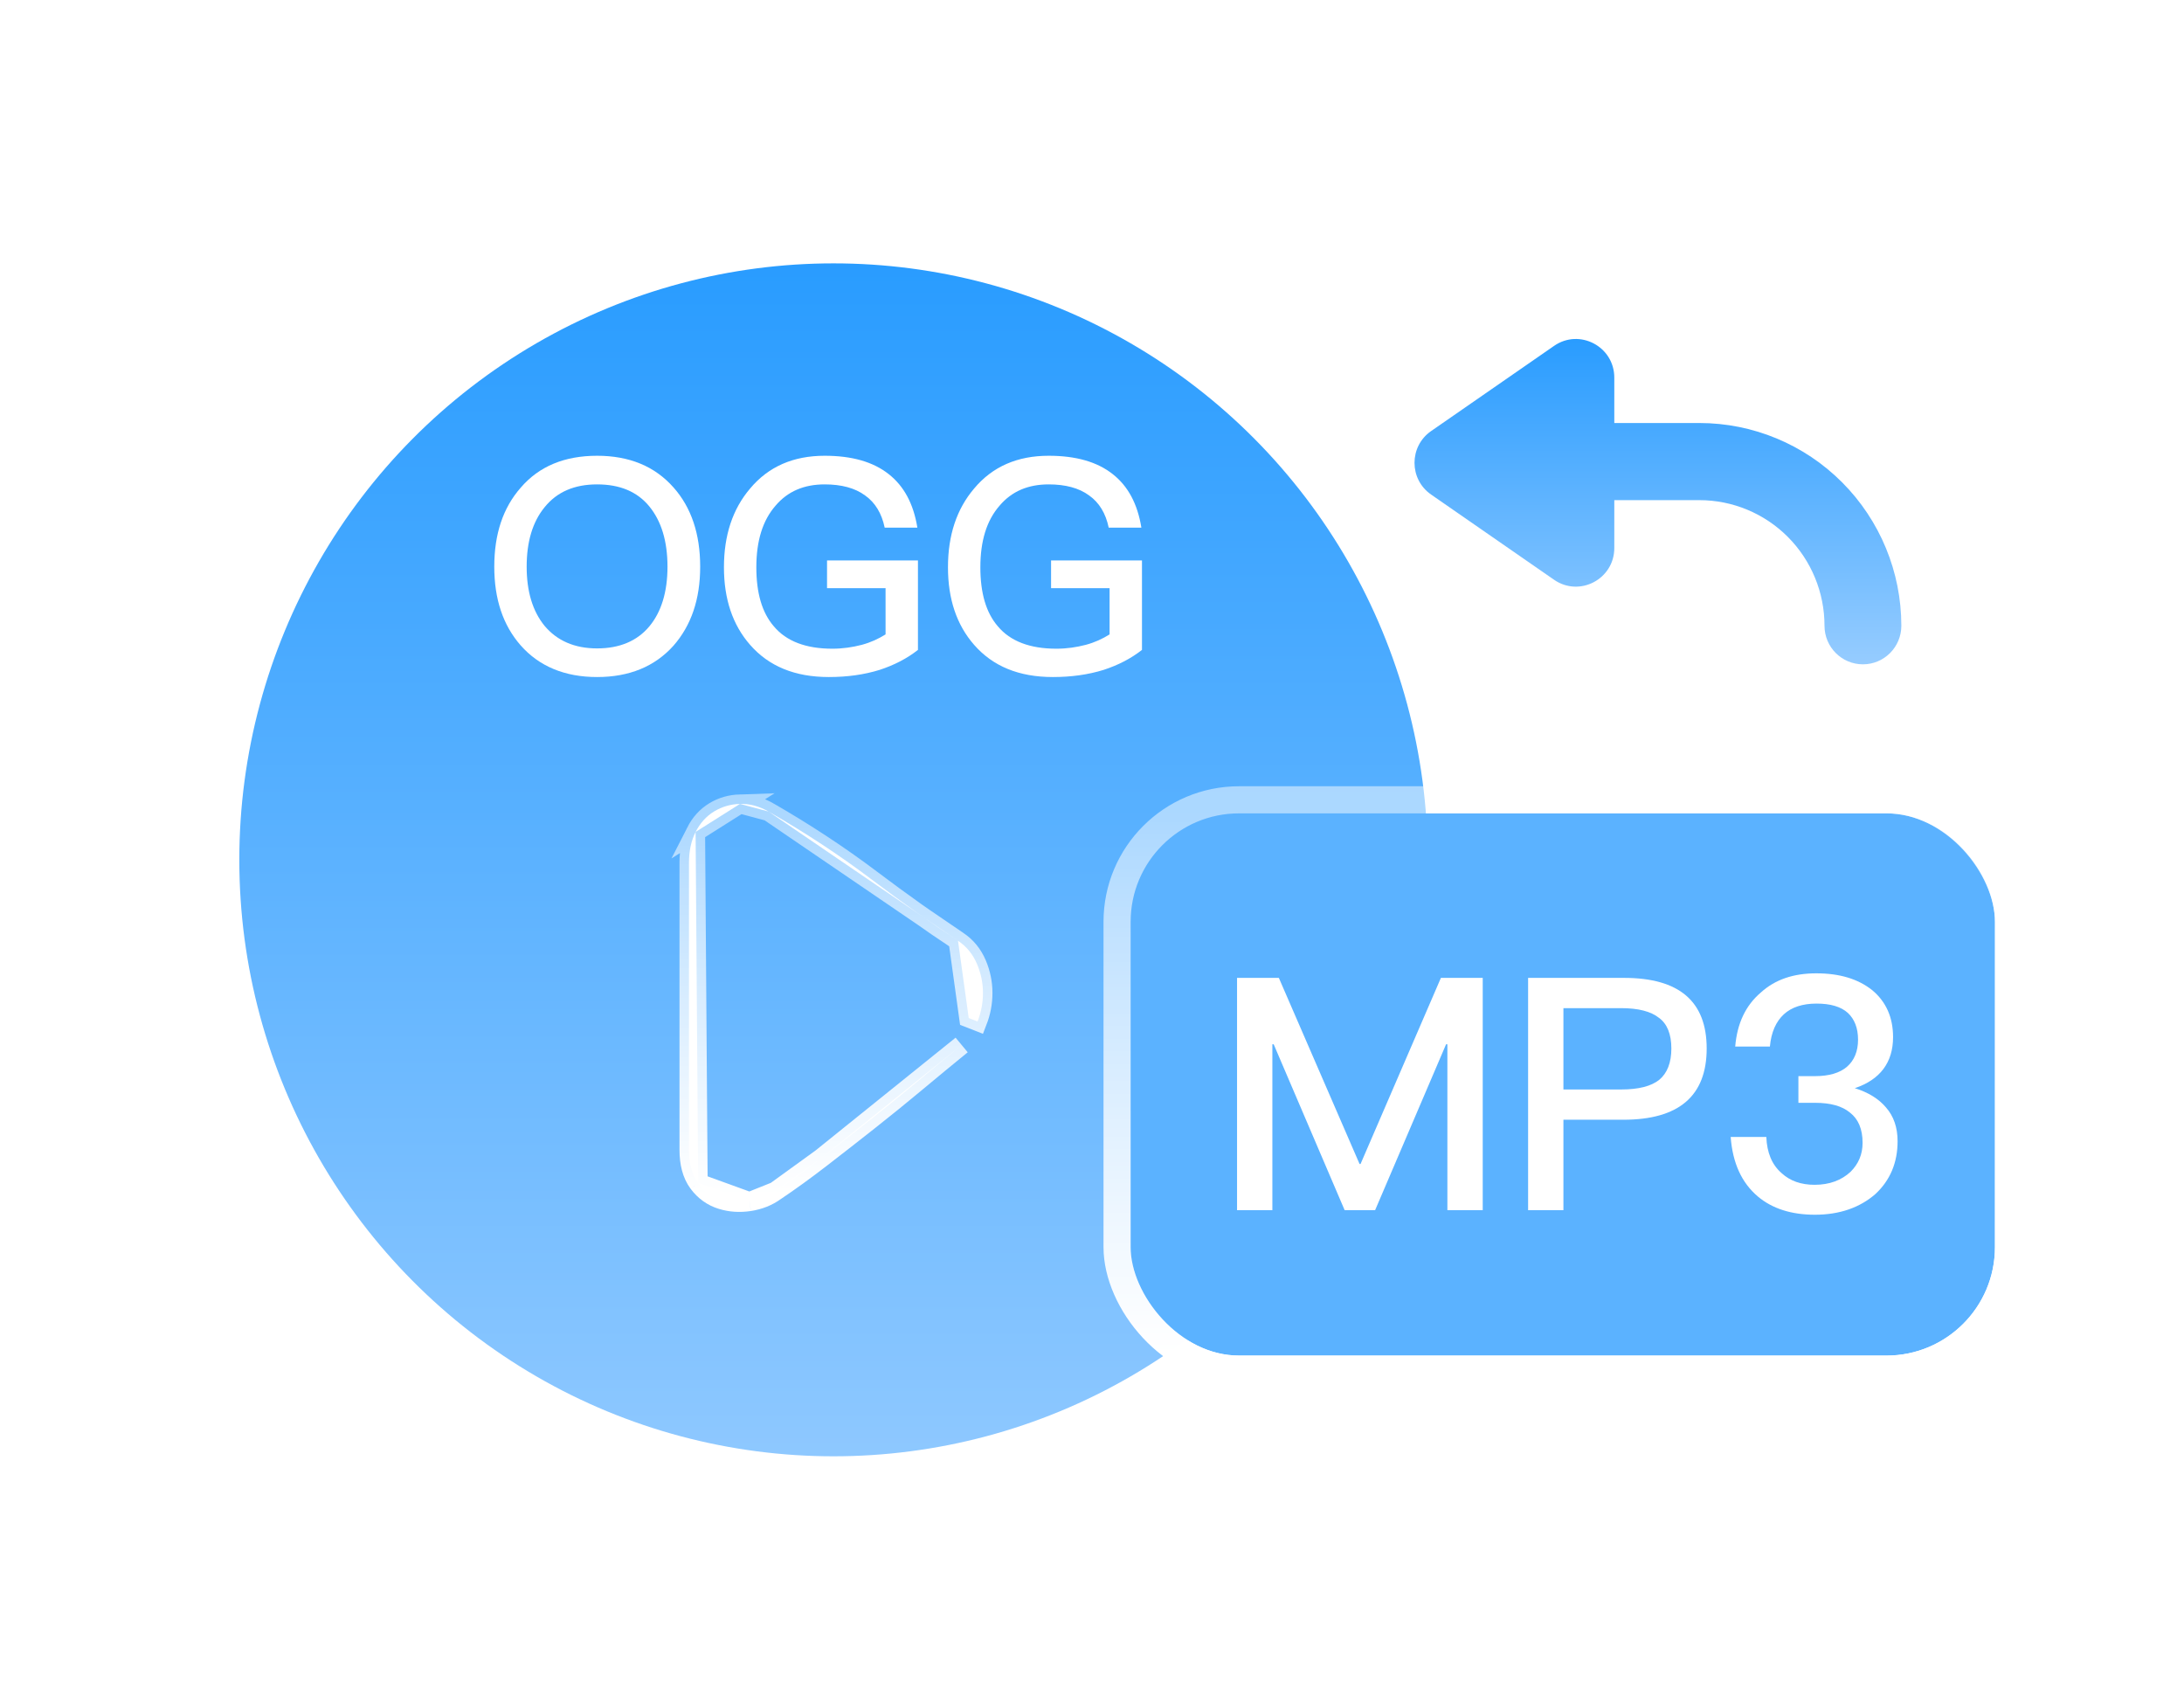 <svg width="94" height="73" viewBox="0 0 94 73" fill="none" xmlns="http://www.w3.org/2000/svg">
<rect opacity="0.01" x="1" width="93" height="70" fill="#D8D8D8"/>
<g filter="url(#filter0_d_1815_952)">
<ellipse cx="35.875" cy="35" rx="25.575" ry="25.667" fill="url(#paint0_linear_1815_952)"/>
</g>
<path fill-rule="evenodd" clip-rule="evenodd" d="M22.412 20.985C23.205 20.061 24.305 19.612 25.699 19.612C27.08 19.612 28.179 20.061 28.985 20.972C29.752 21.832 30.136 22.974 30.136 24.386C30.136 25.785 29.752 26.914 28.985 27.787C28.179 28.685 27.08 29.134 25.699 29.134C24.305 29.134 23.205 28.672 22.412 27.774C21.645 26.901 21.274 25.772 21.274 24.386C21.274 22.987 21.645 21.858 22.412 20.985ZM27.949 21.794C27.425 21.152 26.671 20.844 25.699 20.844C24.727 20.844 23.972 21.165 23.435 21.832C22.924 22.461 22.668 23.308 22.668 24.386C22.668 25.451 22.924 26.298 23.435 26.927C23.972 27.569 24.727 27.902 25.699 27.902C26.671 27.902 27.425 27.581 27.949 26.953C28.461 26.337 28.729 25.477 28.729 24.386C28.729 23.282 28.461 22.422 27.949 21.794Z" fill="white"/>
<path d="M35.494 19.612C34.151 19.612 33.077 20.074 32.284 21.023C31.53 21.909 31.159 23.038 31.159 24.412C31.159 25.772 31.53 26.888 32.284 27.748C33.09 28.672 34.215 29.134 35.673 29.134C36.466 29.134 37.195 29.032 37.86 28.826C38.486 28.621 39.036 28.338 39.509 27.966V24.116H35.596V25.31H38.115V27.299C37.808 27.491 37.476 27.645 37.092 27.748C36.696 27.851 36.274 27.915 35.826 27.915C34.688 27.915 33.844 27.594 33.307 26.953C32.796 26.362 32.553 25.515 32.553 24.412C32.553 23.282 32.821 22.397 33.384 21.755C33.908 21.139 34.612 20.844 35.494 20.844C36.21 20.844 36.798 20.998 37.233 21.319C37.668 21.627 37.949 22.089 38.077 22.705H39.484C39.317 21.678 38.908 20.921 38.256 20.407C37.578 19.869 36.658 19.612 35.494 19.612Z" fill="white"/>
<path d="M45.136 19.612C43.793 19.612 42.719 20.074 41.926 21.023C41.172 21.909 40.801 23.038 40.801 24.412C40.801 25.772 41.172 26.888 41.926 27.748C42.732 28.672 43.857 29.134 45.315 29.134C46.108 29.134 46.837 29.032 47.501 28.826C48.128 28.621 48.678 28.338 49.151 27.966V24.116H45.238V25.31H47.757V27.299C47.45 27.491 47.118 27.645 46.734 27.748C46.338 27.851 45.916 27.915 45.468 27.915C44.33 27.915 43.486 27.594 42.949 26.953C42.438 26.362 42.195 25.515 42.195 24.412C42.195 23.282 42.463 22.397 43.026 21.755C43.55 21.139 44.253 20.844 45.136 20.844C45.852 20.844 46.44 20.998 46.875 21.319C47.31 21.627 47.591 22.089 47.719 22.705H49.125C48.959 21.678 48.55 20.921 47.898 20.407C47.22 19.869 46.299 19.612 45.136 19.612Z" fill="white"/>
<path d="M41.384 44.972L41.378 44.977C40.732 45.503 40.09 46.033 39.452 46.566C38.778 47.129 38.094 47.683 37.402 48.229C36.718 48.769 36.031 49.306 35.34 49.839L41.384 44.972ZM41.384 44.972L41.39 44.967L41.384 44.972ZM41.233 40.482L41.233 40.483C41.602 40.727 41.874 41.066 42.052 41.484C42.221 41.883 42.307 42.298 42.307 42.725C42.307 43.148 42.23 43.56 42.075 43.957C42.075 43.957 42.075 43.957 42.075 43.957L41.694 43.808L41.233 40.482ZM41.233 40.482C40.079 39.723 38.831 38.837 37.488 37.824C36.126 36.797 34.658 35.831 33.086 34.926L33.086 34.926M41.233 40.482L33.086 34.926M33.086 34.926L33.084 34.924M33.086 34.926L33.084 34.924M33.084 34.924C32.685 34.698 32.271 34.579 31.849 34.593L33.084 34.924ZM29.939 35.8L29.939 35.8C30.131 35.423 30.397 35.122 30.742 34.914C31.077 34.711 31.449 34.606 31.849 34.593L29.939 35.8ZM29.939 35.8L29.939 35.801M29.939 35.8L29.939 35.801M29.939 35.801C29.744 36.186 29.654 36.63 29.654 37.117V49.483C29.654 50.038 29.769 50.528 30.049 50.907L30.049 50.907M29.939 35.801L30.049 50.907M30.049 50.907C30.309 51.257 30.646 51.503 31.056 51.628C31.441 51.747 31.843 51.771 32.257 51.708L32.258 51.708M30.049 50.907L32.258 51.708M32.258 51.708C32.672 51.644 33.048 51.498 33.375 51.261M32.258 51.708L33.375 51.261M33.375 51.261C34.001 50.842 34.655 50.367 35.34 49.839L33.375 51.261Z" fill="white" stroke="url(#paint1_linear_1815_952)" stroke-width="0.817"/>
<path fill-rule="evenodd" clip-rule="evenodd" d="M61.595 21.281C60.643 20.622 60.643 19.21 61.595 18.55L66.887 14.884C67.984 14.123 69.48 14.912 69.48 16.249V18.203H73.141C75.447 18.203 77.658 19.123 79.288 20.759C80.918 22.395 81.834 24.614 81.834 26.927C81.834 27.844 81.094 28.587 80.181 28.587C79.267 28.587 78.527 27.844 78.527 26.927C78.527 25.494 77.96 24.119 76.95 23.105C75.94 22.092 74.57 21.522 73.141 21.522H69.48V23.582C69.48 24.92 67.984 25.708 66.887 24.948L61.595 21.281Z" fill="url(#paint2_linear_1815_952)"/>
<g filter="url(#filter1_b_1815_952)">
<rect x="48.663" y="35" width="37.2" height="23.333" rx="4.667" fill="#5BB2FF"/>
<rect x="48.079" y="34.417" width="38.367" height="24.5" rx="5.25" stroke="url(#paint3_linear_1815_952)" stroke-width="1.167"/>
</g>
<path d="M53.243 42.08V52.076H54.763V44.936H54.819L57.874 52.076H59.185L62.24 44.936H62.296V52.076H63.817V42.08H62.017L58.558 50.088H58.516L55.042 42.08H53.243Z" fill="white"/>
<path fill-rule="evenodd" clip-rule="evenodd" d="M65.77 52.076V42.08H69.899C72.27 42.08 73.456 43.088 73.456 45.118C73.456 47.162 72.257 48.184 69.871 48.184H67.29V52.076H65.77ZM69.773 43.382H67.29V46.882H69.773C70.527 46.882 71.071 46.742 71.419 46.462C71.754 46.182 71.936 45.734 71.936 45.118C71.936 44.502 71.754 44.054 71.406 43.802C71.057 43.522 70.513 43.382 69.773 43.382Z" fill="white"/>
<path d="M78.171 41.884C77.195 41.884 76.4 42.15 75.786 42.71C75.13 43.27 74.767 44.04 74.684 45.034H76.177C76.232 44.418 76.442 43.956 76.776 43.648C77.111 43.34 77.585 43.186 78.185 43.186C78.771 43.186 79.231 43.312 79.538 43.592C79.817 43.858 79.971 44.236 79.971 44.74C79.971 45.244 79.803 45.636 79.497 45.902C79.19 46.168 78.729 46.308 78.115 46.308H77.404V47.456H78.129C78.785 47.456 79.287 47.596 79.622 47.876C79.985 48.156 80.166 48.59 80.166 49.178C80.166 49.682 79.985 50.088 79.65 50.424C79.259 50.788 78.743 50.984 78.102 50.984C77.516 50.984 77.041 50.816 76.679 50.48C76.26 50.116 76.051 49.598 76.023 48.926H74.489C74.572 50.046 74.963 50.9 75.66 51.488C76.274 52.006 77.097 52.272 78.115 52.272C79.176 52.272 80.055 51.964 80.724 51.376C81.352 50.788 81.673 50.032 81.673 49.108C81.673 48.52 81.505 48.03 81.171 47.652C80.864 47.288 80.417 47.008 79.831 46.826C80.919 46.462 81.478 45.72 81.478 44.628C81.478 43.774 81.171 43.102 80.585 42.612C79.971 42.122 79.176 41.884 78.171 41.884Z" fill="white"/>
<defs>
<filter id="filter0_d_1815_952" x="0.3" y="1.333" width="71.15" height="71.333" filterUnits="userSpaceOnUse" color-interpolation-filters="sRGB">
<feFlood flood-opacity="0" result="BackgroundImageFix"/>
<feColorMatrix in="SourceAlpha" type="matrix" values="0 0 0 0 0 0 0 0 0 0 0 0 0 0 0 0 0 0 127 0" result="hardAlpha"/>
<feOffset dy="2"/>
<feGaussianBlur stdDeviation="5"/>
<feColorMatrix type="matrix" values="0 0 0 0 0.588 0 0 0 0 0.8 0 0 0 0 1 0 0 0 0.8 0"/>
<feBlend mode="normal" in2="BackgroundImageFix" result="effect1_dropShadow_1815_952"/>
<feBlend mode="normal" in="SourceGraphic" in2="effect1_dropShadow_1815_952" result="shape"/>
</filter>
<filter id="filter1_b_1815_952" x="41.153" y="27.491" width="52.219" height="38.352" filterUnits="userSpaceOnUse" color-interpolation-filters="sRGB">
<feFlood flood-opacity="0" result="BackgroundImageFix"/>
<feGaussianBlur in="BackgroundImageFix" stdDeviation="3.171"/>
<feComposite in2="SourceAlpha" operator="in" result="effect1_backgroundBlur_1815_952"/>
<feBlend mode="normal" in="SourceGraphic" in2="effect1_backgroundBlur_1815_952" result="shape"/>
</filter>
<linearGradient id="paint0_linear_1815_952" x1="10.3" y1="9.333" x2="10.3" y2="60.667" gradientUnits="userSpaceOnUse">
<stop stop-color="#299CFF"/>
<stop offset="1" stop-color="#8EC8FF"/>
</linearGradient>
<linearGradient id="paint1_linear_1815_952" x1="30.062" y1="35" x2="30.062" y2="51.333" gradientUnits="userSpaceOnUse">
<stop stop-color="white" stop-opacity="0.5"/>
<stop offset="1" stop-color="white"/>
</linearGradient>
<linearGradient id="paint2_linear_1815_952" x1="60.881" y1="14.587" x2="60.881" y2="28.587" gradientUnits="userSpaceOnUse">
<stop stop-color="#299CFF"/>
<stop offset="1" stop-color="#96CCFF"/>
</linearGradient>
<linearGradient id="paint3_linear_1815_952" x1="48.663" y1="35" x2="48.663" y2="58.333" gradientUnits="userSpaceOnUse">
<stop stop-color="white" stop-opacity="0.5"/>
<stop offset="1" stop-color="white"/>
</linearGradient>
</defs>
</svg>
